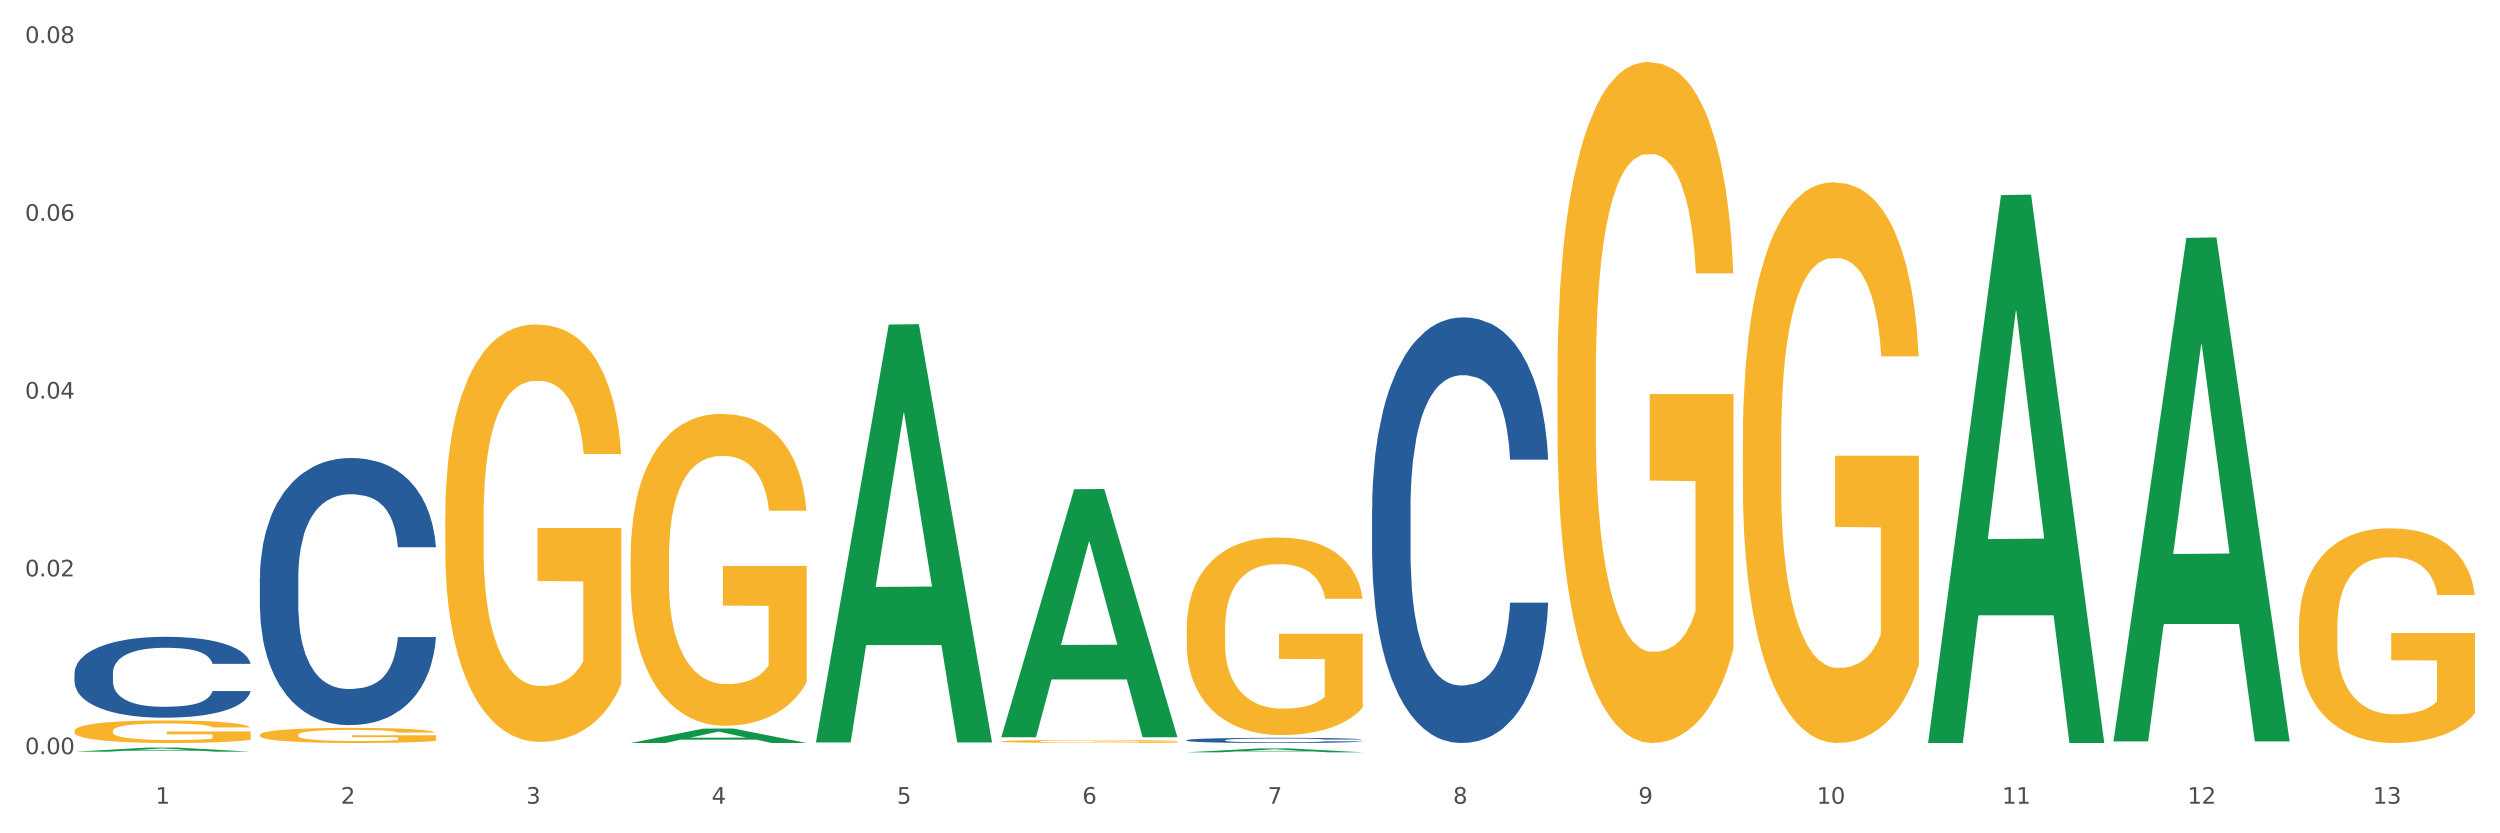<?xml version="1.0" encoding="utf-8" standalone="no"?>
<!DOCTYPE svg PUBLIC "-//W3C//DTD SVG 1.1//EN"
  "http://www.w3.org/Graphics/SVG/1.1/DTD/svg11.dtd">
<svg xmlns:xlink="http://www.w3.org/1999/xlink" width="1080pt" height="360pt" viewBox="0 0 1080 360" xmlns="http://www.w3.org/2000/svg" version="1.1">
 <rect x="0" y="0" width="1080" height="360" fill="#333333" stroke="none"/>
 <defs>
  <style type="text/css">*{stroke-linejoin: round; stroke-linecap: butt}</style>
 </defs>
 <g id="figure_1">
  <g id="patch_1">
   <path d="M 0 360 
L 1080 360 
L 1080 0 
L 0 0 
z
" style="fill: #ffffff; stroke: #ffffff; stroke-linejoin: miter"/>
  </g>
  <g id="axes_1">
   <g id="matplotlib.axis_1">
    <g id="xtick_1">
     <g id="text_1">
      <!-- 1 -->
      <g style="fill: #4d4d4d" transform="translate(67.159 347.204) scale(0.096 -0.096)">
       <defs>
        <path id="DejaVuSans-31" d="M 794 531 
L 1825 531 
L 1825 4091 
L 703 3866 
L 703 4441 
L 1819 4666 
L 2450 4666 
L 2450 531 
L 3481 531 
L 3481 0 
L 794 0 
L 794 531 
z
" transform="scale(0.016)"/>
       </defs>
       <use xlink:href="#DejaVuSans-31"/>
      </g>
     </g>
    </g>
    <g id="xtick_2">
     <g id="text_2">
      <!-- 2 -->
      <g style="fill: #4d4d4d" transform="translate(147.238 347.204) scale(0.096 -0.096)">
       <defs>
        <path id="DejaVuSans-32" d="M 1228 531 
L 3431 531 
L 3431 0 
L 469 0 
L 469 531 
Q 828 903 1448 1529 
Q 2069 2156 2228 2338 
Q 2531 2678 2651 2914 
Q 2772 3150 2772 3378 
Q 2772 3750 2511 3984 
Q 2250 4219 1831 4219 
Q 1534 4219 1204 4116 
Q 875 4013 500 3803 
L 500 4441 
Q 881 4594 1212 4672 
Q 1544 4750 1819 4750 
Q 2544 4750 2975 4387 
Q 3406 4025 3406 3419 
Q 3406 3131 3298 2873 
Q 3191 2616 2906 2266 
Q 2828 2175 2409 1742 
Q 1991 1309 1228 531 
z
" transform="scale(0.016)"/>
       </defs>
       <use xlink:href="#DejaVuSans-32"/>
      </g>
     </g>
    </g>
    <g id="xtick_3">
     <g id="text_3">
      <!-- 3 -->
      <g style="fill: #4d4d4d" transform="translate(227.317 347.204) scale(0.096 -0.096)">
       <defs>
        <path id="DejaVuSans-33" d="M 2597 2516 
Q 3050 2419 3304 2112 
Q 3559 1806 3559 1356 
Q 3559 666 3084 287 
Q 2609 -91 1734 -91 
Q 1441 -91 1130 -33 
Q 819 25 488 141 
L 488 750 
Q 750 597 1062 519 
Q 1375 441 1716 441 
Q 2309 441 2620 675 
Q 2931 909 2931 1356 
Q 2931 1769 2642 2001 
Q 2353 2234 1838 2234 
L 1294 2234 
L 1294 2753 
L 1863 2753 
Q 2328 2753 2575 2939 
Q 2822 3125 2822 3475 
Q 2822 3834 2567 4026 
Q 2313 4219 1838 4219 
Q 1578 4219 1281 4162 
Q 984 4106 628 3988 
L 628 4550 
Q 988 4650 1302 4700 
Q 1616 4750 1894 4750 
Q 2613 4750 3031 4423 
Q 3450 4097 3450 3541 
Q 3450 3153 3228 2886 
Q 3006 2619 2597 2516 
z
" transform="scale(0.016)"/>
       </defs>
       <use xlink:href="#DejaVuSans-33"/>
      </g>
     </g>
    </g>
    <g id="xtick_4">
     <g id="text_4">
      <!-- 4 -->
      <g style="fill: #4d4d4d" transform="translate(307.396 347.204) scale(0.096 -0.096)">
       <defs>
        <path id="DejaVuSans-34" d="M 2419 4116 
L 825 1625 
L 2419 1625 
L 2419 4116 
z
M 2253 4666 
L 3047 4666 
L 3047 1625 
L 3713 1625 
L 3713 1100 
L 3047 1100 
L 3047 0 
L 2419 0 
L 2419 1100 
L 313 1100 
L 313 1709 
L 2253 4666 
z
" transform="scale(0.016)"/>
       </defs>
       <use xlink:href="#DejaVuSans-34"/>
      </g>
     </g>
    </g>
    <g id="xtick_5">
     <g id="text_5">
      <!-- 5 -->
      <g style="fill: #4d4d4d" transform="translate(387.475 347.204) scale(0.096 -0.096)">
       <defs>
        <path id="DejaVuSans-35" d="M 691 4666 
L 3169 4666 
L 3169 4134 
L 1269 4134 
L 1269 2991 
Q 1406 3038 1543 3061 
Q 1681 3084 1819 3084 
Q 2600 3084 3056 2656 
Q 3513 2228 3513 1497 
Q 3513 744 3044 326 
Q 2575 -91 1722 -91 
Q 1428 -91 1123 -41 
Q 819 9 494 109 
L 494 744 
Q 775 591 1075 516 
Q 1375 441 1709 441 
Q 2250 441 2565 725 
Q 2881 1009 2881 1497 
Q 2881 1984 2565 2268 
Q 2250 2553 1709 2553 
Q 1456 2553 1204 2497 
Q 953 2441 691 2322 
L 691 4666 
z
" transform="scale(0.016)"/>
       </defs>
       <use xlink:href="#DejaVuSans-35"/>
      </g>
     </g>
    </g>
    <g id="xtick_6">
     <g id="text_6">
      <!-- 6 -->
      <g style="fill: #4d4d4d" transform="translate(467.554 347.204) scale(0.096 -0.096)">
       <defs>
        <path id="DejaVuSans-36" d="M 2113 2584 
Q 1688 2584 1439 2293 
Q 1191 2003 1191 1497 
Q 1191 994 1439 701 
Q 1688 409 2113 409 
Q 2538 409 2786 701 
Q 3034 994 3034 1497 
Q 3034 2003 2786 2293 
Q 2538 2584 2113 2584 
z
M 3366 4563 
L 3366 3988 
Q 3128 4100 2886 4159 
Q 2644 4219 2406 4219 
Q 1781 4219 1451 3797 
Q 1122 3375 1075 2522 
Q 1259 2794 1537 2939 
Q 1816 3084 2150 3084 
Q 2853 3084 3261 2657 
Q 3669 2231 3669 1497 
Q 3669 778 3244 343 
Q 2819 -91 2113 -91 
Q 1303 -91 875 529 
Q 447 1150 447 2328 
Q 447 3434 972 4092 
Q 1497 4750 2381 4750 
Q 2619 4750 2861 4703 
Q 3103 4656 3366 4563 
z
" transform="scale(0.016)"/>
       </defs>
       <use xlink:href="#DejaVuSans-36"/>
      </g>
     </g>
    </g>
    <g id="xtick_7">
     <g id="text_7">
      <!-- 7 -->
      <g style="fill: #4d4d4d" transform="translate(547.634 347.204) scale(0.096 -0.096)">
       <defs>
        <path id="DejaVuSans-37" d="M 525 4666 
L 3525 4666 
L 3525 4397 
L 1831 0 
L 1172 0 
L 2766 4134 
L 525 4134 
L 525 4666 
z
" transform="scale(0.016)"/>
       </defs>
       <use xlink:href="#DejaVuSans-37"/>
      </g>
     </g>
    </g>
    <g id="xtick_8">
     <g id="text_8">
      <!-- 8 -->
      <g style="fill: #4d4d4d" transform="translate(627.713 347.204) scale(0.096 -0.096)">
       <defs>
        <path id="DejaVuSans-38" d="M 2034 2216 
Q 1584 2216 1326 1975 
Q 1069 1734 1069 1313 
Q 1069 891 1326 650 
Q 1584 409 2034 409 
Q 2484 409 2743 651 
Q 3003 894 3003 1313 
Q 3003 1734 2745 1975 
Q 2488 2216 2034 2216 
z
M 1403 2484 
Q 997 2584 770 2862 
Q 544 3141 544 3541 
Q 544 4100 942 4425 
Q 1341 4750 2034 4750 
Q 2731 4750 3128 4425 
Q 3525 4100 3525 3541 
Q 3525 3141 3298 2862 
Q 3072 2584 2669 2484 
Q 3125 2378 3379 2068 
Q 3634 1759 3634 1313 
Q 3634 634 3220 271 
Q 2806 -91 2034 -91 
Q 1263 -91 848 271 
Q 434 634 434 1313 
Q 434 1759 690 2068 
Q 947 2378 1403 2484 
z
M 1172 3481 
Q 1172 3119 1398 2916 
Q 1625 2713 2034 2713 
Q 2441 2713 2670 2916 
Q 2900 3119 2900 3481 
Q 2900 3844 2670 4047 
Q 2441 4250 2034 4250 
Q 1625 4250 1398 4047 
Q 1172 3844 1172 3481 
z
" transform="scale(0.016)"/>
       </defs>
       <use xlink:href="#DejaVuSans-38"/>
      </g>
     </g>
    </g>
    <g id="xtick_9">
     <g id="text_9">
      <!-- 9 -->
      <g style="fill: #4d4d4d" transform="translate(707.792 347.204) scale(0.096 -0.096)">
       <defs>
        <path id="DejaVuSans-39" d="M 703 97 
L 703 672 
Q 941 559 1184 500 
Q 1428 441 1663 441 
Q 2288 441 2617 861 
Q 2947 1281 2994 2138 
Q 2813 1869 2534 1725 
Q 2256 1581 1919 1581 
Q 1219 1581 811 2004 
Q 403 2428 403 3163 
Q 403 3881 828 4315 
Q 1253 4750 1959 4750 
Q 2769 4750 3195 4129 
Q 3622 3509 3622 2328 
Q 3622 1225 3098 567 
Q 2575 -91 1691 -91 
Q 1453 -91 1209 -44 
Q 966 3 703 97 
z
M 1959 2075 
Q 2384 2075 2632 2365 
Q 2881 2656 2881 3163 
Q 2881 3666 2632 3958 
Q 2384 4250 1959 4250 
Q 1534 4250 1286 3958 
Q 1038 3666 1038 3163 
Q 1038 2656 1286 2365 
Q 1534 2075 1959 2075 
z
" transform="scale(0.016)"/>
       </defs>
       <use xlink:href="#DejaVuSans-39"/>
      </g>
     </g>
    </g>
    <g id="xtick_10">
     <g id="text_10">
      <!-- 10 -->
      <g style="fill: #4d4d4d" transform="translate(784.817 347.204) scale(0.096 -0.096)">
       <defs>
        <path id="DejaVuSans-30" d="M 2034 4250 
Q 1547 4250 1301 3770 
Q 1056 3291 1056 2328 
Q 1056 1369 1301 889 
Q 1547 409 2034 409 
Q 2525 409 2770 889 
Q 3016 1369 3016 2328 
Q 3016 3291 2770 3770 
Q 2525 4250 2034 4250 
z
M 2034 4750 
Q 2819 4750 3233 4129 
Q 3647 3509 3647 2328 
Q 3647 1150 3233 529 
Q 2819 -91 2034 -91 
Q 1250 -91 836 529 
Q 422 1150 422 2328 
Q 422 3509 836 4129 
Q 1250 4750 2034 4750 
z
" transform="scale(0.016)"/>
       </defs>
       <use xlink:href="#DejaVuSans-31"/>
       <use xlink:href="#DejaVuSans-30" transform="translate(63.623 0)"/>
      </g>
     </g>
    </g>
    <g id="xtick_11">
     <g id="text_11">
      <!-- 11 -->
      <g style="fill: #4d4d4d" transform="translate(864.896 347.204) scale(0.096 -0.096)">
       <use xlink:href="#DejaVuSans-31"/>
       <use xlink:href="#DejaVuSans-31" transform="translate(63.623 0)"/>
      </g>
     </g>
    </g>
    <g id="xtick_12">
     <g id="text_12">
      <!-- 12 -->
      <g style="fill: #4d4d4d" transform="translate(944.975 347.204) scale(0.096 -0.096)">
       <use xlink:href="#DejaVuSans-31"/>
       <use xlink:href="#DejaVuSans-32" transform="translate(63.623 0)"/>
      </g>
     </g>
    </g>
    <g id="xtick_13">
     <g id="text_13">
      <!-- 13 -->
      <g style="fill: #4d4d4d" transform="translate(1025.054 347.204) scale(0.096 -0.096)">
       <use xlink:href="#DejaVuSans-31"/>
       <use xlink:href="#DejaVuSans-33" transform="translate(63.623 0)"/>
      </g>
     </g>
    </g>
    <g id="xtick_14"/>
    <g id="xtick_15"/>
    <g id="xtick_16"/>
    <g id="xtick_17"/>
    <g id="xtick_18"/>
    <g id="xtick_19"/>
    <g id="xtick_20"/>
    <g id="xtick_21"/>
    <g id="xtick_22"/>
    <g id="xtick_23"/>
    <g id="xtick_24"/>
    <g id="xtick_25"/>
   </g>
   <g id="matplotlib.axis_2">
    <g id="ytick_1">
     <g id="text_14">
      <!-- 0.00 -->
      <g style="fill: #4d4d4d" transform="translate(10.8 325.814) scale(0.096 -0.096)">
       <defs>
        <path id="DejaVuSans-2e" d="M 684 794 
L 1344 794 
L 1344 0 
L 684 0 
L 684 794 
z
" transform="scale(0.016)"/>
       </defs>
       <use xlink:href="#DejaVuSans-30"/>
       <use xlink:href="#DejaVuSans-2e" transform="translate(63.623 0)"/>
       <use xlink:href="#DejaVuSans-30" transform="translate(95.41 0)"/>
       <use xlink:href="#DejaVuSans-30" transform="translate(159.033 0)"/>
      </g>
     </g>
    </g>
    <g id="ytick_2">
     <g id="text_15">
      <!-- 0.02 -->
      <g style="fill: #4d4d4d" transform="translate(10.8 249.003) scale(0.096 -0.096)">
       <use xlink:href="#DejaVuSans-30"/>
       <use xlink:href="#DejaVuSans-2e" transform="translate(63.623 0)"/>
       <use xlink:href="#DejaVuSans-30" transform="translate(95.41 0)"/>
       <use xlink:href="#DejaVuSans-32" transform="translate(159.033 0)"/>
      </g>
     </g>
    </g>
    <g id="ytick_3">
     <g id="text_16">
      <!-- 0.04 -->
      <g style="fill: #4d4d4d" transform="translate(10.8 172.192) scale(0.096 -0.096)">
       <use xlink:href="#DejaVuSans-30"/>
       <use xlink:href="#DejaVuSans-2e" transform="translate(63.623 0)"/>
       <use xlink:href="#DejaVuSans-30" transform="translate(95.41 0)"/>
       <use xlink:href="#DejaVuSans-34" transform="translate(159.033 0)"/>
      </g>
     </g>
    </g>
    <g id="ytick_4">
     <g id="text_17">
      <!-- 0.06 -->
      <g style="fill: #4d4d4d" transform="translate(10.8 95.381) scale(0.096 -0.096)">
       <use xlink:href="#DejaVuSans-30"/>
       <use xlink:href="#DejaVuSans-2e" transform="translate(63.623 0)"/>
       <use xlink:href="#DejaVuSans-30" transform="translate(95.41 0)"/>
       <use xlink:href="#DejaVuSans-36" transform="translate(159.033 0)"/>
      </g>
     </g>
    </g>
    <g id="ytick_5">
     <g id="text_18">
      <!-- 0.08 -->
      <g style="fill: #4d4d4d" transform="translate(10.8 18.57) scale(0.096 -0.096)">
       <use xlink:href="#DejaVuSans-30"/>
       <use xlink:href="#DejaVuSans-2e" transform="translate(63.623 0)"/>
       <use xlink:href="#DejaVuSans-30" transform="translate(95.41 0)"/>
       <use xlink:href="#DejaVuSans-38" transform="translate(159.033 0)"/>
      </g>
     </g>
    </g>
    <g id="ytick_6"/>
    <g id="ytick_7"/>
    <g id="ytick_8"/>
    <g id="ytick_9"/>
   </g>
   <g id="PolyCollection_1">
    <path d="M 32.175 324.724 
L 32.253 324.722 
L 63.625 322.959 
L 76.644 322.957 
L 108.25 324.727 
L 93.192 324.727 
L 86.369 324.315 
L 53.978 324.315 
L 53.743 324.322 
L 47.155 324.727 
L 32.175 324.727 
L 32.175 324.724 
L 58.056 324.069 
L 82.291 324.067 
L 70.291 323.334 
L 70.134 323.331 
L 69.977 323.336 
L 57.978 324.067 
L 58.056 324.069 
L 32.175 324.724 
z
" clip-path="url(#p4461bd5ada)" style="fill: #109648"/>
    <path d="M 192.333 223.495 
L 192.423 223.33 
L 192.423 217.401 
L 192.603 212.295 
L 193.501 199.942 
L 194.848 189.73 
L 195.836 184.294 
L 196.824 179.847 
L 197.992 175.4 
L 199.429 170.788 
L 202.034 164.035 
L 203.65 160.576 
L 205.626 156.952 
L 209.219 151.682 
L 211.824 148.717 
L 214.518 146.246 
L 218.919 143.282 
L 221.793 141.964 
L 224.847 140.976 
L 228.53 140.317 
L 231.314 140.152 
L 237.422 140.646 
L 242.631 142.129 
L 245.146 143.282 
L 248.379 145.258 
L 250.086 146.576 
L 252.87 149.211 
L 255.744 152.67 
L 257.72 155.635 
L 260.684 161.235 
L 262.93 166.835 
L 264.995 173.753 
L 266.073 178.529 
L 266.882 182.976 
L 267.6 188.082 
L 268.319 196.153 
L 252.152 196.153 
L 251.523 190.388 
L 250.535 184.953 
L 249.098 179.682 
L 247.84 176.388 
L 245.685 172.27 
L 243.709 169.635 
L 241.643 167.659 
L 239.128 166.011 
L 237.152 165.188 
L 234.368 164.529 
L 228.889 164.694 
L 225.206 166.011 
L 222.692 167.659 
L 221.075 169.141 
L 219.638 170.788 
L 218.021 173.094 
L 216.135 176.553 
L 214.788 179.682 
L 213.44 183.635 
L 212.363 187.588 
L 211.375 192.2 
L 210.566 197.141 
L 209.937 202.247 
L 209.399 208.506 
L 208.949 218.883 
L 208.949 241.448 
L 209.129 246.554 
L 209.578 253.307 
L 210.117 258.413 
L 211.015 264.508 
L 211.824 268.625 
L 213.351 274.555 
L 215.057 279.496 
L 216.404 282.626 
L 217.752 285.261 
L 220.087 288.885 
L 222.692 291.849 
L 224.937 293.661 
L 227.991 295.308 
L 230.057 295.967 
L 231.853 296.296 
L 236.254 296.296 
L 239.398 295.802 
L 242.9 294.649 
L 245.595 293.167 
L 247.84 291.355 
L 250.355 288.39 
L 251.972 285.59 
L 251.972 251.166 
L 232.212 251.001 
L 232.212 228.107 
L 268.408 228.107 
L 268.408 295.308 
L 266.882 298.767 
L 265.175 301.897 
L 263.379 304.697 
L 260.684 308.156 
L 257.451 311.45 
L 254.577 313.756 
L 251.523 315.732 
L 247.93 317.544 
L 243.26 319.191 
L 240.386 319.85 
L 236.793 320.344 
L 232.571 320.509 
L 228.889 320.179 
L 225.296 319.356 
L 221.524 317.873 
L 217.841 315.732 
L 215.057 313.591 
L 212.273 310.956 
L 209.309 307.497 
L 206.974 304.203 
L 205.177 301.238 
L 203.201 297.449 
L 201.046 292.508 
L 199.429 288.061 
L 197.992 283.449 
L 196.465 277.52 
L 195.387 272.414 
L 194.309 265.99 
L 193.681 261.213 
L 192.962 253.801 
L 192.423 243.425 
L 192.333 223.495 
z
" clip-path="url(#p4461bd5ada)" style="fill: #f7b32b"/>
    <path d="M 272.412 241.062 
L 272.502 240.939 
L 272.502 236.508 
L 272.682 232.693 
L 273.58 223.462 
L 274.927 215.831 
L 275.915 211.769 
L 276.903 208.446 
L 278.071 205.123 
L 279.508 201.677 
L 282.113 196.63 
L 283.729 194.046 
L 285.705 191.338 
L 289.298 187.4 
L 291.903 185.184 
L 294.597 183.338 
L 298.998 181.123 
L 301.873 180.138 
L 304.926 179.399 
L 308.609 178.907 
L 311.393 178.784 
L 317.501 179.153 
L 322.71 180.261 
L 325.225 181.123 
L 328.458 182.6 
L 330.165 183.584 
L 332.949 185.553 
L 335.823 188.138 
L 337.799 190.353 
L 340.763 194.538 
L 343.009 198.723 
L 345.075 203.892 
L 346.152 207.461 
L 346.961 210.785 
L 347.679 214.6 
L 348.398 220.631 
L 332.231 220.631 
L 331.602 216.323 
L 330.614 212.262 
L 329.177 208.323 
L 327.919 205.861 
L 325.764 202.784 
L 323.788 200.815 
L 321.722 199.338 
L 319.207 198.107 
L 317.231 197.492 
L 314.447 197 
L 308.968 197.123 
L 305.286 198.107 
L 302.771 199.338 
L 301.154 200.446 
L 299.717 201.677 
L 298.1 203.4 
L 296.214 205.984 
L 294.867 208.323 
L 293.52 211.277 
L 292.442 214.231 
L 291.454 217.677 
L 290.645 221.369 
L 290.017 225.185 
L 289.478 229.862 
L 289.029 237.616 
L 289.029 254.478 
L 289.208 258.293 
L 289.657 263.339 
L 290.196 267.155 
L 291.094 271.709 
L 291.903 274.786 
L 293.43 279.216 
L 295.136 282.909 
L 296.483 285.247 
L 297.831 287.216 
L 300.166 289.924 
L 302.771 292.14 
L 305.016 293.493 
L 308.07 294.724 
L 310.136 295.217 
L 311.932 295.463 
L 316.333 295.463 
L 319.477 295.094 
L 322.98 294.232 
L 325.674 293.124 
L 327.919 291.77 
L 330.434 289.555 
L 332.051 287.463 
L 332.051 261.739 
L 312.291 261.616 
L 312.291 244.508 
L 348.488 244.508 
L 348.488 294.724 
L 346.961 297.309 
L 345.254 299.647 
L 343.458 301.74 
L 340.763 304.324 
L 337.53 306.786 
L 334.656 308.509 
L 331.602 309.986 
L 328.009 311.34 
L 323.339 312.571 
L 320.465 313.063 
L 316.872 313.432 
L 312.651 313.555 
L 308.968 313.309 
L 305.375 312.694 
L 301.603 311.586 
L 297.921 309.986 
L 295.136 308.386 
L 292.352 306.417 
L 289.388 303.832 
L 287.053 301.371 
L 285.256 299.155 
L 283.28 296.324 
L 281.125 292.632 
L 279.508 289.309 
L 278.071 285.863 
L 276.544 281.432 
L 275.466 277.616 
L 274.388 272.816 
L 273.76 269.247 
L 273.041 263.708 
L 272.502 255.954 
L 272.412 241.062 
z
" clip-path="url(#p4461bd5ada)" style="fill: #f7b32b"/>
    <path d="M 432.571 320.282 
L 432.661 320.28 
L 432.661 320.237 
L 432.84 320.2 
L 433.738 320.111 
L 435.086 320.037 
L 436.074 319.997 
L 437.062 319.965 
L 438.229 319.933 
L 439.666 319.899 
L 442.271 319.85 
L 443.888 319.825 
L 445.864 319.799 
L 449.456 319.761 
L 452.061 319.739 
L 454.756 319.721 
L 459.157 319.7 
L 462.031 319.69 
L 465.085 319.683 
L 468.767 319.678 
L 471.551 319.677 
L 477.659 319.681 
L 482.868 319.691 
L 485.383 319.7 
L 488.617 319.714 
L 490.323 319.724 
L 493.108 319.743 
L 495.982 319.768 
L 497.958 319.789 
L 500.922 319.83 
L 503.167 319.871 
L 505.233 319.921 
L 506.311 319.955 
L 507.119 319.988 
L 507.838 320.025 
L 508.556 320.083 
L 492.389 320.083 
L 491.76 320.042 
L 490.772 320.002 
L 489.335 319.964 
L 488.078 319.94 
L 485.922 319.91 
L 483.946 319.891 
L 481.88 319.877 
L 479.366 319.865 
L 477.39 319.859 
L 474.605 319.854 
L 469.126 319.855 
L 465.444 319.865 
L 462.929 319.877 
L 461.312 319.887 
L 459.875 319.899 
L 458.258 319.916 
L 456.372 319.941 
L 455.025 319.964 
L 453.678 319.993 
L 452.6 320.021 
L 451.612 320.055 
L 450.804 320.09 
L 450.175 320.128 
L 449.636 320.173 
L 449.187 320.248 
L 449.187 320.412 
L 449.367 320.449 
L 449.816 320.498 
L 450.355 320.535 
L 451.253 320.579 
L 452.061 320.609 
L 453.588 320.652 
L 455.295 320.688 
L 456.642 320.711 
L 457.989 320.73 
L 460.324 320.756 
L 462.929 320.777 
L 465.174 320.791 
L 468.228 320.803 
L 470.294 320.807 
L 472.09 320.81 
L 476.491 320.81 
L 479.635 320.806 
L 483.138 320.798 
L 485.832 320.787 
L 488.078 320.774 
L 490.593 320.752 
L 492.209 320.732 
L 492.209 320.482 
L 472.45 320.481 
L 472.45 320.315 
L 508.646 320.315 
L 508.646 320.803 
L 507.119 320.828 
L 505.413 320.85 
L 503.616 320.871 
L 500.922 320.896 
L 497.688 320.92 
L 494.814 320.936 
L 491.76 320.951 
L 488.168 320.964 
L 483.497 320.976 
L 480.623 320.981 
L 477.03 320.984 
L 472.809 320.985 
L 469.126 320.983 
L 465.534 320.977 
L 461.761 320.966 
L 458.079 320.951 
L 455.295 320.935 
L 452.51 320.916 
L 449.546 320.891 
L 447.211 320.867 
L 445.415 320.846 
L 443.439 320.818 
L 441.283 320.782 
L 439.666 320.75 
L 438.229 320.717 
L 436.702 320.674 
L 435.625 320.636 
L 434.547 320.59 
L 433.918 320.555 
L 433.199 320.501 
L 432.661 320.426 
L 432.571 320.282 
z
" clip-path="url(#p4461bd5ada)" style="fill: #f7b32b"/>
    <path d="M 512.65 271.633 
L 512.74 271.555 
L 512.74 268.748 
L 512.919 266.331 
L 513.818 260.484 
L 515.165 255.65 
L 516.153 253.077 
L 517.141 250.972 
L 518.308 248.867 
L 519.745 246.684 
L 522.35 243.487 
L 523.967 241.85 
L 525.943 240.135 
L 529.536 237.64 
L 532.14 236.237 
L 534.835 235.067 
L 539.236 233.664 
L 542.11 233.04 
L 545.164 232.572 
L 548.846 232.26 
L 551.631 232.182 
L 557.738 232.416 
L 562.948 233.118 
L 565.462 233.664 
L 568.696 234.599 
L 570.402 235.223 
L 573.187 236.47 
L 576.061 238.108 
L 578.037 239.511 
L 581.001 242.162 
L 583.246 244.813 
L 585.312 248.087 
L 586.39 250.348 
L 587.198 252.453 
L 587.917 254.87 
L 588.635 258.691 
L 572.468 258.691 
L 571.839 255.962 
L 570.851 253.389 
L 569.414 250.894 
L 568.157 249.335 
L 566.001 247.386 
L 564.025 246.138 
L 561.96 245.203 
L 559.445 244.423 
L 557.469 244.033 
L 554.684 243.721 
L 549.206 243.799 
L 545.523 244.423 
L 543.008 245.203 
L 541.391 245.904 
L 539.954 246.684 
L 538.338 247.776 
L 536.451 249.413 
L 535.104 250.894 
L 533.757 252.765 
L 532.679 254.637 
L 531.691 256.82 
L 530.883 259.159 
L 530.254 261.575 
L 529.715 264.538 
L 529.266 269.45 
L 529.266 280.131 
L 529.446 282.548 
L 529.895 285.745 
L 530.434 288.162 
L 531.332 291.047 
L 532.14 292.996 
L 533.667 295.802 
L 535.374 298.141 
L 536.721 299.623 
L 538.068 300.87 
L 540.403 302.585 
L 543.008 303.989 
L 545.254 304.847 
L 548.307 305.626 
L 550.373 305.938 
L 552.169 306.094 
L 556.571 306.094 
L 559.714 305.86 
L 563.217 305.314 
L 565.912 304.613 
L 568.157 303.755 
L 570.672 302.352 
L 572.289 301.026 
L 572.289 284.731 
L 552.529 284.653 
L 552.529 273.816 
L 588.725 273.816 
L 588.725 305.626 
L 587.198 307.263 
L 585.492 308.745 
L 583.695 310.07 
L 581.001 311.707 
L 577.767 313.267 
L 574.893 314.358 
L 571.839 315.294 
L 568.247 316.152 
L 563.576 316.931 
L 560.702 317.243 
L 557.109 317.477 
L 552.888 317.555 
L 549.206 317.399 
L 545.613 317.009 
L 541.841 316.307 
L 538.158 315.294 
L 535.374 314.28 
L 532.589 313.033 
L 529.625 311.396 
L 527.29 309.836 
L 525.494 308.433 
L 523.518 306.64 
L 521.362 304.301 
L 519.745 302.196 
L 518.308 300.013 
L 516.781 297.206 
L 515.704 294.789 
L 514.626 291.748 
L 513.997 289.487 
L 513.279 285.979 
L 512.74 281.067 
L 512.65 271.633 
z
" clip-path="url(#p4461bd5ada)" style="fill: #f7b32b"/>
    <path d="M 672.808 162.725 
L 672.898 162.456 
L 672.898 152.783 
L 673.078 144.454 
L 673.976 124.302 
L 675.323 107.643 
L 676.311 98.776 
L 677.299 91.521 
L 678.467 84.267 
L 679.904 76.743 
L 682.508 65.727 
L 684.125 60.084 
L 686.101 54.173 
L 689.694 45.575 
L 692.299 40.738 
L 694.993 36.708 
L 699.394 31.872 
L 702.268 29.722 
L 705.322 28.11 
L 709.005 27.035 
L 711.789 26.766 
L 717.896 27.572 
L 723.106 29.991 
L 725.621 31.872 
L 728.854 35.096 
L 730.561 37.245 
L 733.345 41.545 
L 736.219 47.187 
L 738.195 52.024 
L 741.159 61.159 
L 743.405 70.295 
L 745.47 81.58 
L 746.548 89.372 
L 747.357 96.627 
L 748.075 104.956 
L 748.794 118.122 
L 732.626 118.122 
L 731.998 108.718 
L 731.01 99.851 
L 729.573 91.253 
L 728.315 85.879 
L 726.16 79.162 
L 724.184 74.862 
L 722.118 71.638 
L 719.603 68.951 
L 717.627 67.608 
L 714.843 66.533 
L 709.364 66.802 
L 705.681 68.951 
L 703.166 71.638 
L 701.55 74.056 
L 700.113 76.743 
L 698.496 80.505 
L 696.61 86.148 
L 695.263 91.253 
L 693.915 97.701 
L 692.837 104.15 
L 691.849 111.673 
L 691.041 119.734 
L 690.412 128.064 
L 689.873 138.274 
L 689.424 155.202 
L 689.424 192.013 
L 689.604 200.342 
L 690.053 211.359 
L 690.592 219.688 
L 691.49 229.63 
L 692.299 236.347 
L 693.825 246.02 
L 695.532 254.081 
L 696.879 259.186 
L 698.226 263.485 
L 700.562 269.396 
L 703.166 274.233 
L 705.412 277.188 
L 708.466 279.875 
L 710.531 280.95 
L 712.328 281.487 
L 716.729 281.487 
L 719.872 280.681 
L 723.375 278.801 
L 726.07 276.382 
L 728.315 273.427 
L 730.83 268.59 
L 732.447 264.022 
L 732.447 207.866 
L 712.687 207.597 
L 712.687 170.249 
L 748.883 170.249 
L 748.883 279.875 
L 747.357 285.518 
L 745.65 290.623 
L 743.854 295.191 
L 741.159 300.833 
L 737.926 306.207 
L 735.052 309.969 
L 731.998 313.193 
L 728.405 316.149 
L 723.735 318.836 
L 720.86 319.911 
L 717.268 320.717 
L 713.046 320.985 
L 709.364 320.448 
L 705.771 319.105 
L 701.999 316.686 
L 698.316 313.193 
L 695.532 309.7 
L 692.748 305.401 
L 689.784 299.759 
L 687.448 294.385 
L 685.652 289.548 
L 683.676 283.368 
L 681.52 275.308 
L 679.904 268.053 
L 678.467 260.529 
L 676.94 250.856 
L 675.862 242.527 
L 674.784 232.048 
L 674.155 224.256 
L 673.437 212.165 
L 672.898 195.237 
L 672.808 162.725 
z
" clip-path="url(#p4461bd5ada)" style="fill: #f7b32b"/>
    <path d="M 752.887 190.679 
L 752.977 190.458 
L 752.977 182.494 
L 753.157 175.635 
L 754.055 159.043 
L 755.402 145.327 
L 756.39 138.026 
L 757.378 132.053 
L 758.546 126.079 
L 759.983 119.885 
L 762.588 110.814 
L 764.204 106.168 
L 766.18 101.301 
L 769.773 94.222 
L 772.378 90.24 
L 775.072 86.921 
L 779.473 82.939 
L 782.347 81.169 
L 785.401 79.842 
L 789.084 78.957 
L 791.868 78.736 
L 797.976 79.399 
L 803.185 81.39 
L 805.7 82.939 
L 808.933 85.594 
L 810.64 87.364 
L 813.424 90.903 
L 816.298 95.549 
L 818.274 99.531 
L 821.238 107.053 
L 823.484 114.575 
L 825.549 123.867 
L 826.627 130.283 
L 827.436 136.256 
L 828.154 143.114 
L 828.873 153.955 
L 812.706 153.955 
L 812.077 146.212 
L 811.089 138.911 
L 809.652 131.831 
L 808.394 127.407 
L 806.239 121.876 
L 804.263 118.336 
L 802.197 115.681 
L 799.682 113.469 
L 797.706 112.363 
L 794.922 111.478 
L 789.443 111.699 
L 785.76 113.469 
L 783.246 115.681 
L 781.629 117.672 
L 780.192 119.885 
L 778.575 122.982 
L 776.689 127.628 
L 775.342 131.831 
L 773.994 137.141 
L 772.917 142.451 
L 771.929 148.645 
L 771.12 155.282 
L 770.492 162.14 
L 769.953 170.547 
L 769.504 184.485 
L 769.504 214.794 
L 769.683 221.652 
L 770.132 230.722 
L 770.671 237.581 
L 771.569 245.766 
L 772.378 251.297 
L 773.905 259.261 
L 775.611 265.898 
L 776.958 270.102 
L 778.306 273.642 
L 780.641 278.509 
L 783.246 282.491 
L 785.491 284.924 
L 788.545 287.137 
L 790.611 288.022 
L 792.407 288.464 
L 796.808 288.464 
L 799.952 287.8 
L 803.454 286.252 
L 806.149 284.261 
L 808.394 281.827 
L 810.909 277.845 
L 812.526 274.084 
L 812.526 227.846 
L 792.766 227.625 
L 792.766 196.874 
L 828.963 196.874 
L 828.963 287.137 
L 827.436 291.783 
L 825.729 295.986 
L 823.933 299.747 
L 821.238 304.393 
L 818.005 308.818 
L 815.131 311.915 
L 812.077 314.57 
L 808.484 317.003 
L 803.814 319.215 
L 800.94 320.1 
L 797.347 320.764 
L 793.125 320.985 
L 789.443 320.543 
L 785.85 319.437 
L 782.078 317.446 
L 778.395 314.57 
L 775.611 311.694 
L 772.827 308.154 
L 769.863 303.508 
L 767.528 299.083 
L 765.731 295.101 
L 763.755 290.013 
L 761.6 283.376 
L 759.983 277.403 
L 758.546 271.208 
L 757.019 263.244 
L 755.941 256.385 
L 754.863 247.757 
L 754.235 241.342 
L 753.516 231.386 
L 752.977 217.448 
L 752.887 190.679 
z
" clip-path="url(#p4461bd5ada)" style="fill: #f7b32b"/>
    <path d="M 993.125 271.091 
L 993.215 271.006 
L 993.215 267.956 
L 993.394 265.33 
L 994.292 258.977 
L 995.64 253.725 
L 996.628 250.929 
L 997.616 248.642 
L 998.783 246.355 
L 1000.22 243.983 
L 1002.825 240.51 
L 1004.442 238.731 
L 1006.418 236.867 
L 1010.01 234.156 
L 1012.615 232.632 
L 1015.31 231.361 
L 1019.711 229.836 
L 1022.585 229.159 
L 1025.639 228.65 
L 1029.321 228.311 
L 1032.105 228.227 
L 1038.213 228.481 
L 1043.422 229.243 
L 1045.937 229.836 
L 1049.171 230.853 
L 1050.877 231.53 
L 1053.662 232.886 
L 1056.536 234.665 
L 1058.512 236.19 
L 1061.476 239.07 
L 1063.721 241.95 
L 1065.787 245.508 
L 1066.865 247.964 
L 1067.673 250.252 
L 1068.392 252.878 
L 1069.11 257.028 
L 1052.943 257.028 
L 1052.314 254.064 
L 1051.326 251.268 
L 1049.889 248.557 
L 1048.632 246.863 
L 1046.476 244.745 
L 1044.5 243.39 
L 1042.434 242.373 
L 1039.92 241.526 
L 1037.944 241.103 
L 1035.159 240.764 
L 1029.68 240.849 
L 1025.998 241.526 
L 1023.483 242.373 
L 1021.866 243.136 
L 1020.429 243.983 
L 1018.813 245.169 
L 1016.926 246.948 
L 1015.579 248.557 
L 1014.232 250.59 
L 1013.154 252.624 
L 1012.166 254.995 
L 1011.358 257.537 
L 1010.729 260.163 
L 1010.19 263.382 
L 1009.741 268.719 
L 1009.741 280.324 
L 1009.921 282.95 
L 1010.37 286.423 
L 1010.909 289.049 
L 1011.807 292.184 
L 1012.615 294.301 
L 1014.142 297.351 
L 1015.849 299.892 
L 1017.196 301.502 
L 1018.543 302.857 
L 1020.878 304.721 
L 1023.483 306.246 
L 1025.728 307.177 
L 1028.782 308.025 
L 1030.848 308.363 
L 1032.644 308.533 
L 1037.045 308.533 
L 1040.189 308.279 
L 1043.692 307.686 
L 1046.386 306.923 
L 1048.632 305.991 
L 1051.147 304.467 
L 1052.763 303.027 
L 1052.763 285.322 
L 1033.004 285.237 
L 1033.004 273.462 
L 1069.2 273.462 
L 1069.2 308.025 
L 1067.673 309.803 
L 1065.967 311.413 
L 1064.17 312.853 
L 1061.476 314.632 
L 1058.242 316.326 
L 1055.368 317.512 
L 1052.314 318.529 
L 1048.722 319.461 
L 1044.051 320.308 
L 1041.177 320.647 
L 1037.584 320.901 
L 1033.363 320.985 
L 1029.68 320.816 
L 1026.088 320.392 
L 1022.315 319.63 
L 1018.633 318.529 
L 1015.849 317.427 
L 1013.064 316.072 
L 1010.1 314.293 
L 1007.765 312.599 
L 1005.969 311.074 
L 1003.993 309.126 
L 1001.837 306.584 
L 1000.22 304.297 
L 998.783 301.925 
L 997.256 298.876 
L 996.179 296.25 
L 995.101 292.946 
L 994.472 290.489 
L 993.754 286.677 
L 993.215 281.341 
L 993.125 271.091 
z
" clip-path="url(#p4461bd5ada)" style="fill: #f7b32b"/>
    <path d="M 112.254 317.464 
L 112.344 317.458 
L 112.344 317.243 
L 112.524 317.058 
L 113.422 316.609 
L 114.769 316.239 
L 115.757 316.042 
L 116.745 315.88 
L 117.913 315.719 
L 119.35 315.551 
L 121.954 315.306 
L 123.571 315.181 
L 125.547 315.049 
L 129.14 314.858 
L 131.744 314.75 
L 134.439 314.661 
L 138.84 314.553 
L 141.714 314.505 
L 144.768 314.469 
L 148.45 314.445 
L 151.235 314.439 
L 157.342 314.457 
L 162.552 314.511 
L 165.067 314.553 
L 168.3 314.625 
L 170.007 314.673 
L 172.791 314.768 
L 175.665 314.894 
L 177.641 315.001 
L 180.605 315.205 
L 182.85 315.408 
L 184.916 315.659 
L 185.994 315.832 
L 186.802 315.994 
L 187.521 316.179 
L 188.24 316.472 
L 172.072 316.472 
L 171.444 316.263 
L 170.456 316.065 
L 169.019 315.874 
L 167.761 315.755 
L 165.606 315.605 
L 163.63 315.51 
L 161.564 315.438 
L 159.049 315.378 
L 157.073 315.348 
L 154.289 315.324 
L 148.81 315.33 
L 145.127 315.378 
L 142.612 315.438 
L 140.996 315.492 
L 139.559 315.551 
L 137.942 315.635 
L 136.056 315.761 
L 134.708 315.874 
L 133.361 316.018 
L 132.283 316.161 
L 131.295 316.329 
L 130.487 316.508 
L 129.858 316.693 
L 129.319 316.92 
L 128.87 317.297 
L 128.87 318.116 
L 129.05 318.301 
L 129.499 318.546 
L 130.038 318.732 
L 130.936 318.953 
L 131.744 319.102 
L 133.271 319.318 
L 134.978 319.497 
L 136.325 319.61 
L 137.672 319.706 
L 140.008 319.838 
L 142.612 319.945 
L 144.858 320.011 
L 147.912 320.071 
L 149.977 320.095 
L 151.774 320.107 
L 156.175 320.107 
L 159.318 320.089 
L 162.821 320.047 
L 165.516 319.993 
L 167.761 319.927 
L 170.276 319.82 
L 171.893 319.718 
L 171.893 318.469 
L 152.133 318.463 
L 152.133 317.632 
L 188.329 317.632 
L 188.329 320.071 
L 186.802 320.196 
L 185.096 320.31 
L 183.3 320.411 
L 180.605 320.537 
L 177.372 320.657 
L 174.497 320.74 
L 171.444 320.812 
L 167.851 320.878 
L 163.181 320.938 
L 160.306 320.961 
L 156.714 320.979 
L 152.492 320.985 
L 148.81 320.973 
L 145.217 320.944 
L 141.445 320.89 
L 137.762 320.812 
L 134.978 320.734 
L 132.194 320.639 
L 129.23 320.513 
L 126.894 320.394 
L 125.098 320.286 
L 123.122 320.148 
L 120.966 319.969 
L 119.35 319.808 
L 117.913 319.64 
L 116.386 319.425 
L 115.308 319.24 
L 114.23 319.007 
L 113.601 318.833 
L 112.883 318.564 
L 112.344 318.188 
L 112.254 317.464 
z
" clip-path="url(#p4461bd5ada)" style="fill: #f7b32b"/>
    <path d="M 592.729 219.724 
L 592.819 219.556 
L 592.819 214.854 
L 593.089 208.473 
L 594.078 196.718 
L 595.337 187.818 
L 597.495 177.406 
L 598.664 173.04 
L 600.193 168.17 
L 603.34 160.277 
L 606.937 153.56 
L 609.455 149.866 
L 611.343 147.515 
L 615.57 143.317 
L 617.998 141.469 
L 620.515 139.958 
L 622.674 138.951 
L 626.27 137.775 
L 629.148 137.271 
L 632.475 137.103 
L 635.263 137.271 
L 638.95 137.943 
L 644.345 139.958 
L 646.413 141.134 
L 649.201 143.149 
L 652.078 145.836 
L 654.417 148.522 
L 657.114 152.385 
L 659.902 157.423 
L 662.6 163.804 
L 664.488 169.681 
L 666.017 175.895 
L 667.365 183.452 
L 668.355 191.68 
L 668.804 198.565 
L 652.348 198.565 
L 651.899 192.352 
L 650.999 185.635 
L 650.1 181.101 
L 649.111 177.406 
L 647.582 173.208 
L 646.233 170.521 
L 643.985 167.33 
L 641.917 165.315 
L 640.209 164.14 
L 638.14 163.132 
L 633.734 162.125 
L 630.587 162.125 
L 628.608 162.461 
L 626.181 163.3 
L 624.112 164.476 
L 621.684 166.491 
L 619.796 168.674 
L 617.908 171.529 
L 616.829 173.544 
L 615.21 177.238 
L 614.131 180.261 
L 612.692 185.467 
L 611.883 189.161 
L 610.444 198.733 
L 609.814 205.786 
L 609.545 210.656 
L 609.365 216.03 
L 609.365 242.227 
L 609.904 253.982 
L 610.354 259.02 
L 611.073 264.729 
L 612.422 272.118 
L 614.401 279.339 
L 616.469 284.545 
L 618.177 287.735 
L 619.796 290.086 
L 621.415 291.934 
L 623.393 293.613 
L 625.012 294.621 
L 627.439 295.628 
L 630.317 296.132 
L 632.565 296.132 
L 637.151 295.292 
L 639.219 294.453 
L 641.198 293.277 
L 643.356 291.43 
L 645.064 289.415 
L 646.054 287.903 
L 647.672 284.713 
L 648.931 281.354 
L 650.01 277.492 
L 650.73 274.133 
L 651.539 269.095 
L 652.168 263.386 
L 652.348 260.363 
L 668.804 260.363 
L 668.445 266.408 
L 667.815 272.286 
L 666.556 280.179 
L 665.567 284.713 
L 664.038 290.254 
L 662.42 294.956 
L 660.172 300.162 
L 658.103 304.025 
L 655.945 307.383 
L 653.607 310.406 
L 649.381 314.604 
L 647.852 315.78 
L 644.615 317.795 
L 642.097 318.97 
L 638.41 320.146 
L 634.633 320.817 
L 630.677 320.985 
L 627.17 320.649 
L 623.303 319.642 
L 620.875 318.634 
L 618.177 317.123 
L 615.03 314.772 
L 612.063 311.917 
L 609.275 308.559 
L 606.667 304.696 
L 604.239 300.33 
L 601.092 293.109 
L 598.754 286.056 
L 597.045 279.507 
L 595.876 273.965 
L 594.707 266.912 
L 594.078 262.042 
L 593.089 250.287 
L 592.729 239.372 
L 592.729 219.724 
z
" clip-path="url(#p4461bd5ada)" style="fill: #255c99"/>
    <path d="M 512.65 319.747 
L 512.74 319.745 
L 512.74 319.687 
L 513.01 319.609 
L 513.999 319.466 
L 515.258 319.357 
L 517.416 319.229 
L 518.585 319.176 
L 520.114 319.116 
L 523.261 319.02 
L 526.858 318.938 
L 529.376 318.893 
L 531.264 318.864 
L 535.49 318.813 
L 537.918 318.79 
L 540.436 318.771 
L 542.594 318.759 
L 546.191 318.745 
L 549.069 318.739 
L 552.396 318.737 
L 555.184 318.739 
L 558.871 318.747 
L 564.266 318.771 
L 566.334 318.786 
L 569.122 318.81 
L 571.999 318.843 
L 574.337 318.876 
L 577.035 318.923 
L 579.823 318.985 
L 582.52 319.063 
L 584.409 319.135 
L 585.937 319.211 
L 587.286 319.303 
L 588.275 319.404 
L 588.725 319.488 
L 572.269 319.488 
L 571.819 319.412 
L 570.92 319.33 
L 570.021 319.275 
L 569.032 319.229 
L 567.503 319.178 
L 566.154 319.145 
L 563.906 319.106 
L 561.838 319.082 
L 560.129 319.067 
L 558.061 319.055 
L 553.655 319.043 
L 550.508 319.043 
L 548.529 319.047 
L 546.101 319.057 
L 544.033 319.071 
L 541.605 319.096 
L 539.717 319.123 
L 537.828 319.158 
L 536.749 319.182 
L 535.131 319.227 
L 534.052 319.264 
L 532.613 319.328 
L 531.804 319.373 
L 530.365 319.49 
L 529.735 319.577 
L 529.466 319.636 
L 529.286 319.702 
L 529.286 320.022 
L 529.825 320.166 
L 530.275 320.228 
L 530.994 320.297 
L 532.343 320.388 
L 534.321 320.476 
L 536.39 320.54 
L 538.098 320.579 
L 539.717 320.607 
L 541.335 320.63 
L 543.314 320.651 
L 544.932 320.663 
L 547.36 320.675 
L 550.238 320.681 
L 552.486 320.681 
L 557.072 320.671 
L 559.14 320.661 
L 561.119 320.646 
L 563.277 320.624 
L 564.985 320.599 
L 565.974 320.581 
L 567.593 320.542 
L 568.852 320.501 
L 569.931 320.453 
L 570.65 320.412 
L 571.46 320.351 
L 572.089 320.281 
L 572.269 320.244 
L 588.725 320.244 
L 588.365 320.318 
L 587.736 320.39 
L 586.477 320.486 
L 585.488 320.542 
L 583.959 320.61 
L 582.341 320.667 
L 580.092 320.731 
L 578.024 320.778 
L 575.866 320.819 
L 573.528 320.856 
L 569.302 320.907 
L 567.773 320.922 
L 564.536 320.946 
L 562.018 320.961 
L 558.331 320.975 
L 554.554 320.983 
L 550.598 320.985 
L 547.091 320.981 
L 543.224 320.969 
L 540.796 320.957 
L 538.098 320.938 
L 534.951 320.909 
L 531.983 320.874 
L 529.196 320.833 
L 526.588 320.786 
L 524.16 320.733 
L 521.013 320.644 
L 518.675 320.558 
L 516.966 320.478 
L 515.797 320.41 
L 514.628 320.324 
L 513.999 320.265 
L 513.01 320.121 
L 512.65 319.987 
L 512.65 319.747 
z
" clip-path="url(#p4461bd5ada)" style="fill: #255c99"/>
    <path d="M 112.254 249.707 
L 112.344 249.602 
L 112.344 246.651 
L 112.614 242.646 
L 113.603 235.269 
L 114.862 229.683 
L 117.02 223.149 
L 118.189 220.409 
L 119.718 217.353 
L 122.865 212.399 
L 126.462 208.184 
L 128.98 205.865 
L 130.868 204.389 
L 135.095 201.755 
L 137.523 200.595 
L 140.04 199.647 
L 142.199 199.015 
L 145.796 198.277 
L 148.673 197.961 
L 152 197.855 
L 154.788 197.961 
L 158.475 198.382 
L 163.87 199.647 
L 165.938 200.385 
L 168.726 201.649 
L 171.604 203.336 
L 173.942 205.022 
L 176.639 207.446 
L 179.427 210.608 
L 182.125 214.612 
L 184.013 218.301 
L 185.542 222.2 
L 186.891 226.943 
L 187.88 232.107 
L 188.329 236.428 
L 171.873 236.428 
L 171.424 232.529 
L 170.525 228.313 
L 169.625 225.468 
L 168.636 223.149 
L 167.107 220.514 
L 165.759 218.828 
L 163.51 216.826 
L 161.442 215.561 
L 159.734 214.823 
L 157.665 214.191 
L 153.259 213.558 
L 150.112 213.558 
L 148.134 213.769 
L 145.706 214.296 
L 143.637 215.034 
L 141.209 216.299 
L 139.321 217.669 
L 137.433 219.46 
L 136.354 220.725 
L 134.735 223.044 
L 133.656 224.941 
L 132.217 228.208 
L 131.408 230.526 
L 129.969 236.534 
L 129.34 240.96 
L 129.07 244.016 
L 128.89 247.389 
L 128.89 263.83 
L 129.43 271.207 
L 129.879 274.369 
L 130.599 277.952 
L 131.947 282.589 
L 133.926 287.121 
L 135.994 290.388 
L 137.702 292.391 
L 139.321 293.866 
L 140.94 295.025 
L 142.918 296.079 
L 144.537 296.712 
L 146.965 297.344 
L 149.842 297.66 
L 152.09 297.66 
L 156.676 297.133 
L 158.745 296.606 
L 160.723 295.868 
L 162.881 294.709 
L 164.59 293.444 
L 165.579 292.496 
L 167.197 290.494 
L 168.456 288.386 
L 169.535 285.962 
L 170.255 283.854 
L 171.064 280.692 
L 171.694 277.109 
L 171.873 275.212 
L 188.329 275.212 
L 187.97 279.006 
L 187.34 282.695 
L 186.081 287.648 
L 185.092 290.494 
L 183.563 293.971 
L 181.945 296.922 
L 179.697 300.189 
L 177.628 302.613 
L 175.47 304.721 
L 173.132 306.618 
L 168.906 309.253 
L 167.377 309.991 
L 164.14 311.255 
L 161.622 311.993 
L 157.935 312.731 
L 154.158 313.152 
L 150.202 313.258 
L 146.695 313.047 
L 142.828 312.415 
L 140.4 311.782 
L 137.702 310.834 
L 134.555 309.358 
L 131.588 307.567 
L 128.8 305.459 
L 126.192 303.035 
L 123.764 300.295 
L 120.617 295.763 
L 118.279 291.337 
L 116.57 287.226 
L 115.401 283.749 
L 114.232 279.322 
L 113.603 276.266 
L 112.614 268.888 
L 112.254 262.038 
L 112.254 249.707 
z
" clip-path="url(#p4461bd5ada)" style="fill: #255c99"/>
    <path d="M 32.175 290.803 
L 32.265 290.771 
L 32.265 289.878 
L 32.535 288.665 
L 33.524 286.431 
L 34.783 284.739 
L 36.941 282.761 
L 38.11 281.931 
L 39.639 281.005 
L 42.786 279.505 
L 46.383 278.229 
L 48.901 277.527 
L 50.789 277.08 
L 55.016 276.282 
L 57.443 275.931 
L 59.961 275.644 
L 62.119 275.452 
L 65.716 275.229 
L 68.594 275.133 
L 71.921 275.101 
L 74.709 275.133 
L 78.396 275.261 
L 83.791 275.644 
L 85.859 275.867 
L 88.647 276.25 
L 91.524 276.761 
L 93.862 277.271 
L 96.56 278.005 
L 99.348 278.963 
L 102.045 280.176 
L 103.934 281.293 
L 105.463 282.473 
L 106.811 283.91 
L 107.801 285.473 
L 108.25 286.782 
L 91.794 286.782 
L 91.345 285.601 
L 90.445 284.324 
L 89.546 283.463 
L 88.557 282.761 
L 87.028 281.963 
L 85.679 281.452 
L 83.431 280.846 
L 81.363 280.463 
L 79.655 280.239 
L 77.586 280.048 
L 73.18 279.856 
L 70.033 279.856 
L 68.054 279.92 
L 65.627 280.08 
L 63.558 280.303 
L 61.13 280.686 
L 59.242 281.101 
L 57.354 281.644 
L 56.274 282.027 
L 54.656 282.729 
L 53.577 283.303 
L 52.138 284.293 
L 51.329 284.995 
L 49.89 286.814 
L 49.26 288.154 
L 48.991 289.08 
L 48.811 290.101 
L 48.811 295.08 
L 49.35 297.314 
L 49.8 298.271 
L 50.519 299.356 
L 51.868 300.761 
L 53.847 302.133 
L 55.915 303.122 
L 57.623 303.729 
L 59.242 304.176 
L 60.861 304.527 
L 62.839 304.846 
L 64.457 305.037 
L 66.885 305.229 
L 69.763 305.325 
L 72.011 305.325 
L 76.597 305.165 
L 78.665 305.005 
L 80.644 304.782 
L 82.802 304.431 
L 84.51 304.048 
L 85.5 303.761 
L 87.118 303.154 
L 88.377 302.516 
L 89.456 301.782 
L 90.176 301.144 
L 90.985 300.186 
L 91.614 299.101 
L 91.794 298.527 
L 108.25 298.527 
L 107.89 299.676 
L 107.261 300.793 
L 106.002 302.293 
L 105.013 303.154 
L 103.484 304.208 
L 101.866 305.101 
L 99.618 306.091 
L 97.549 306.825 
L 95.391 307.463 
L 93.053 308.037 
L 88.827 308.835 
L 87.298 309.059 
L 84.061 309.442 
L 81.543 309.665 
L 77.856 309.888 
L 74.079 310.016 
L 70.123 310.048 
L 66.616 309.984 
L 62.749 309.793 
L 60.321 309.601 
L 57.623 309.314 
L 54.476 308.867 
L 51.509 308.325 
L 48.721 307.686 
L 46.113 306.952 
L 43.685 306.122 
L 40.538 304.75 
L 38.2 303.41 
L 36.491 302.165 
L 35.322 301.112 
L 34.153 299.771 
L 33.524 298.846 
L 32.535 296.612 
L 32.175 294.537 
L 32.175 290.803 
z
" clip-path="url(#p4461bd5ada)" style="fill: #255c99"/>
    <path d="M 32.175 315.738 
L 32.265 315.729 
L 32.265 315.408 
L 32.444 315.132 
L 33.343 314.464 
L 34.69 313.911 
L 35.678 313.617 
L 36.666 313.377 
L 37.833 313.136 
L 39.271 312.887 
L 41.875 312.521 
L 43.492 312.334 
L 45.468 312.138 
L 49.061 311.853 
L 51.665 311.693 
L 54.36 311.559 
L 58.761 311.399 
L 61.635 311.328 
L 64.689 311.274 
L 68.371 311.238 
L 71.156 311.23 
L 77.263 311.256 
L 82.473 311.336 
L 84.988 311.399 
L 88.221 311.506 
L 89.927 311.577 
L 92.712 311.72 
L 95.586 311.907 
L 97.562 312.067 
L 100.526 312.37 
L 102.771 312.673 
L 104.837 313.047 
L 105.915 313.305 
L 106.723 313.546 
L 107.442 313.822 
L 108.16 314.259 
L 91.993 314.259 
L 91.365 313.947 
L 90.377 313.653 
L 88.939 313.368 
L 87.682 313.19 
L 85.526 312.967 
L 83.55 312.824 
L 81.485 312.717 
L 78.97 312.628 
L 76.994 312.584 
L 74.209 312.548 
L 68.731 312.557 
L 65.048 312.628 
L 62.533 312.717 
L 60.917 312.798 
L 59.479 312.887 
L 57.863 313.011 
L 55.977 313.199 
L 54.629 313.368 
L 53.282 313.582 
L 52.204 313.795 
L 51.216 314.045 
L 50.408 314.312 
L 49.779 314.588 
L 49.24 314.927 
L 48.791 315.488 
L 48.791 316.709 
L 48.971 316.985 
L 49.42 317.35 
L 49.959 317.627 
L 50.857 317.956 
L 51.665 318.179 
L 53.192 318.5 
L 54.899 318.767 
L 56.246 318.936 
L 57.593 319.079 
L 59.929 319.275 
L 62.533 319.435 
L 64.779 319.533 
L 67.832 319.622 
L 69.898 319.658 
L 71.695 319.676 
L 76.096 319.676 
L 79.239 319.649 
L 82.742 319.587 
L 85.437 319.506 
L 87.682 319.408 
L 90.197 319.248 
L 91.814 319.097 
L 91.814 317.235 
L 72.054 317.226 
L 72.054 315.987 
L 108.25 315.987 
L 108.25 319.622 
L 106.723 319.809 
L 105.017 319.979 
L 103.22 320.13 
L 100.526 320.317 
L 97.292 320.495 
L 94.418 320.62 
L 91.365 320.727 
L 87.772 320.825 
L 83.101 320.914 
L 80.227 320.95 
L 76.635 320.976 
L 72.413 320.985 
L 68.731 320.968 
L 65.138 320.923 
L 61.366 320.843 
L 57.683 320.727 
L 54.899 320.611 
L 52.114 320.469 
L 49.15 320.282 
L 46.815 320.103 
L 45.019 319.943 
L 43.043 319.738 
L 40.887 319.471 
L 39.271 319.23 
L 37.833 318.981 
L 36.307 318.66 
L 35.229 318.384 
L 34.151 318.036 
L 33.522 317.778 
L 32.804 317.377 
L 32.265 316.816 
L 32.175 315.738 
z
" clip-path="url(#p4461bd5ada)" style="fill: #f7b32b"/>
    <path d="M 512.65 324.994 
L 512.728 324.993 
L 544.1 323.309 
L 557.119 323.307 
L 588.725 324.997 
L 573.667 324.997 
L 566.844 324.604 
L 534.453 324.604 
L 534.218 324.61 
L 527.63 324.997 
L 512.65 324.997 
L 512.65 324.994 
L 538.531 324.369 
L 562.765 324.367 
L 550.766 323.668 
L 550.609 323.664 
L 550.452 323.669 
L 538.453 324.367 
L 538.531 324.369 
L 512.65 324.994 
z
" clip-path="url(#p4461bd5ada)" style="fill: #109648"/>
    <path d="M 272.412 320.974 
L 272.491 320.968 
L 303.862 314.743 
L 316.881 314.737 
L 348.488 320.985 
L 333.429 320.985 
L 326.606 319.53 
L 294.215 319.53 
L 293.98 319.554 
L 287.392 320.985 
L 272.412 320.985 
L 272.412 320.974 
L 298.294 318.662 
L 322.528 318.656 
L 310.528 316.069 
L 310.372 316.057 
L 310.215 316.075 
L 298.215 318.656 
L 298.294 318.662 
L 272.412 320.974 
z
" clip-path="url(#p4461bd5ada)" style="fill: #109648"/>
    <path d="M 352.492 320.401 
L 352.57 320.232 
L 383.941 140.203 
L 396.96 140.034 
L 428.567 320.741 
L 413.509 320.741 
L 406.685 278.661 
L 374.295 278.661 
L 374.059 279.339 
L 367.471 320.741 
L 352.492 320.741 
L 352.492 320.401 
L 378.373 253.548 
L 402.607 253.379 
L 390.608 178.551 
L 390.451 178.211 
L 390.294 178.72 
L 378.294 253.379 
L 378.373 253.548 
L 352.492 320.401 
z
" clip-path="url(#p4461bd5ada)" style="fill: #109648"/>
    <path d="M 432.571 318.294 
L 432.649 318.193 
L 464.02 211.338 
L 477.039 211.237 
L 508.646 318.496 
L 493.588 318.496 
L 486.765 293.519 
L 454.374 293.519 
L 454.138 293.922 
L 447.551 318.496 
L 432.571 318.496 
L 432.571 318.294 
L 458.452 278.613 
L 482.686 278.513 
L 470.687 234.099 
L 470.53 233.897 
L 470.373 234.199 
L 458.374 278.513 
L 458.452 278.613 
L 432.571 318.294 
z
" clip-path="url(#p4461bd5ada)" style="fill: #109648"/>
    <path d="M 832.967 320.54 
L 833.045 320.318 
L 864.416 84.282 
L 877.435 84.059 
L 909.042 320.985 
L 893.984 320.985 
L 887.16 265.814 
L 854.769 265.814 
L 854.534 266.704 
L 847.946 320.985 
L 832.967 320.985 
L 832.967 320.54 
L 858.848 232.889 
L 883.082 232.666 
L 871.083 134.559 
L 870.926 134.114 
L 870.769 134.781 
L 858.769 232.666 
L 858.848 232.889 
L 832.967 320.54 
z
" clip-path="url(#p4461bd5ada)" style="fill: #109648"/>
    <path d="M 913.046 319.862 
L 913.124 319.658 
L 944.495 102.761 
L 957.514 102.557 
L 989.121 320.271 
L 974.063 320.271 
L 967.239 269.573 
L 934.849 269.573 
L 934.613 270.391 
L 928.025 320.271 
L 913.046 320.271 
L 913.046 319.862 
L 938.927 239.318 
L 963.161 239.114 
L 951.162 148.962 
L 951.005 148.553 
L 950.848 149.166 
L 938.848 239.114 
L 938.927 239.318 
L 913.046 319.862 
z
" clip-path="url(#p4461bd5ada)" style="fill: #109648"/>
   </g>
  </g>
 </g>
 <defs>
  <clipPath id="p4461bd5ada">
   <rect x="32.175" y="11.855" width="1037.025" height="328.054"/>
  </clipPath>
 </defs>
</svg>
